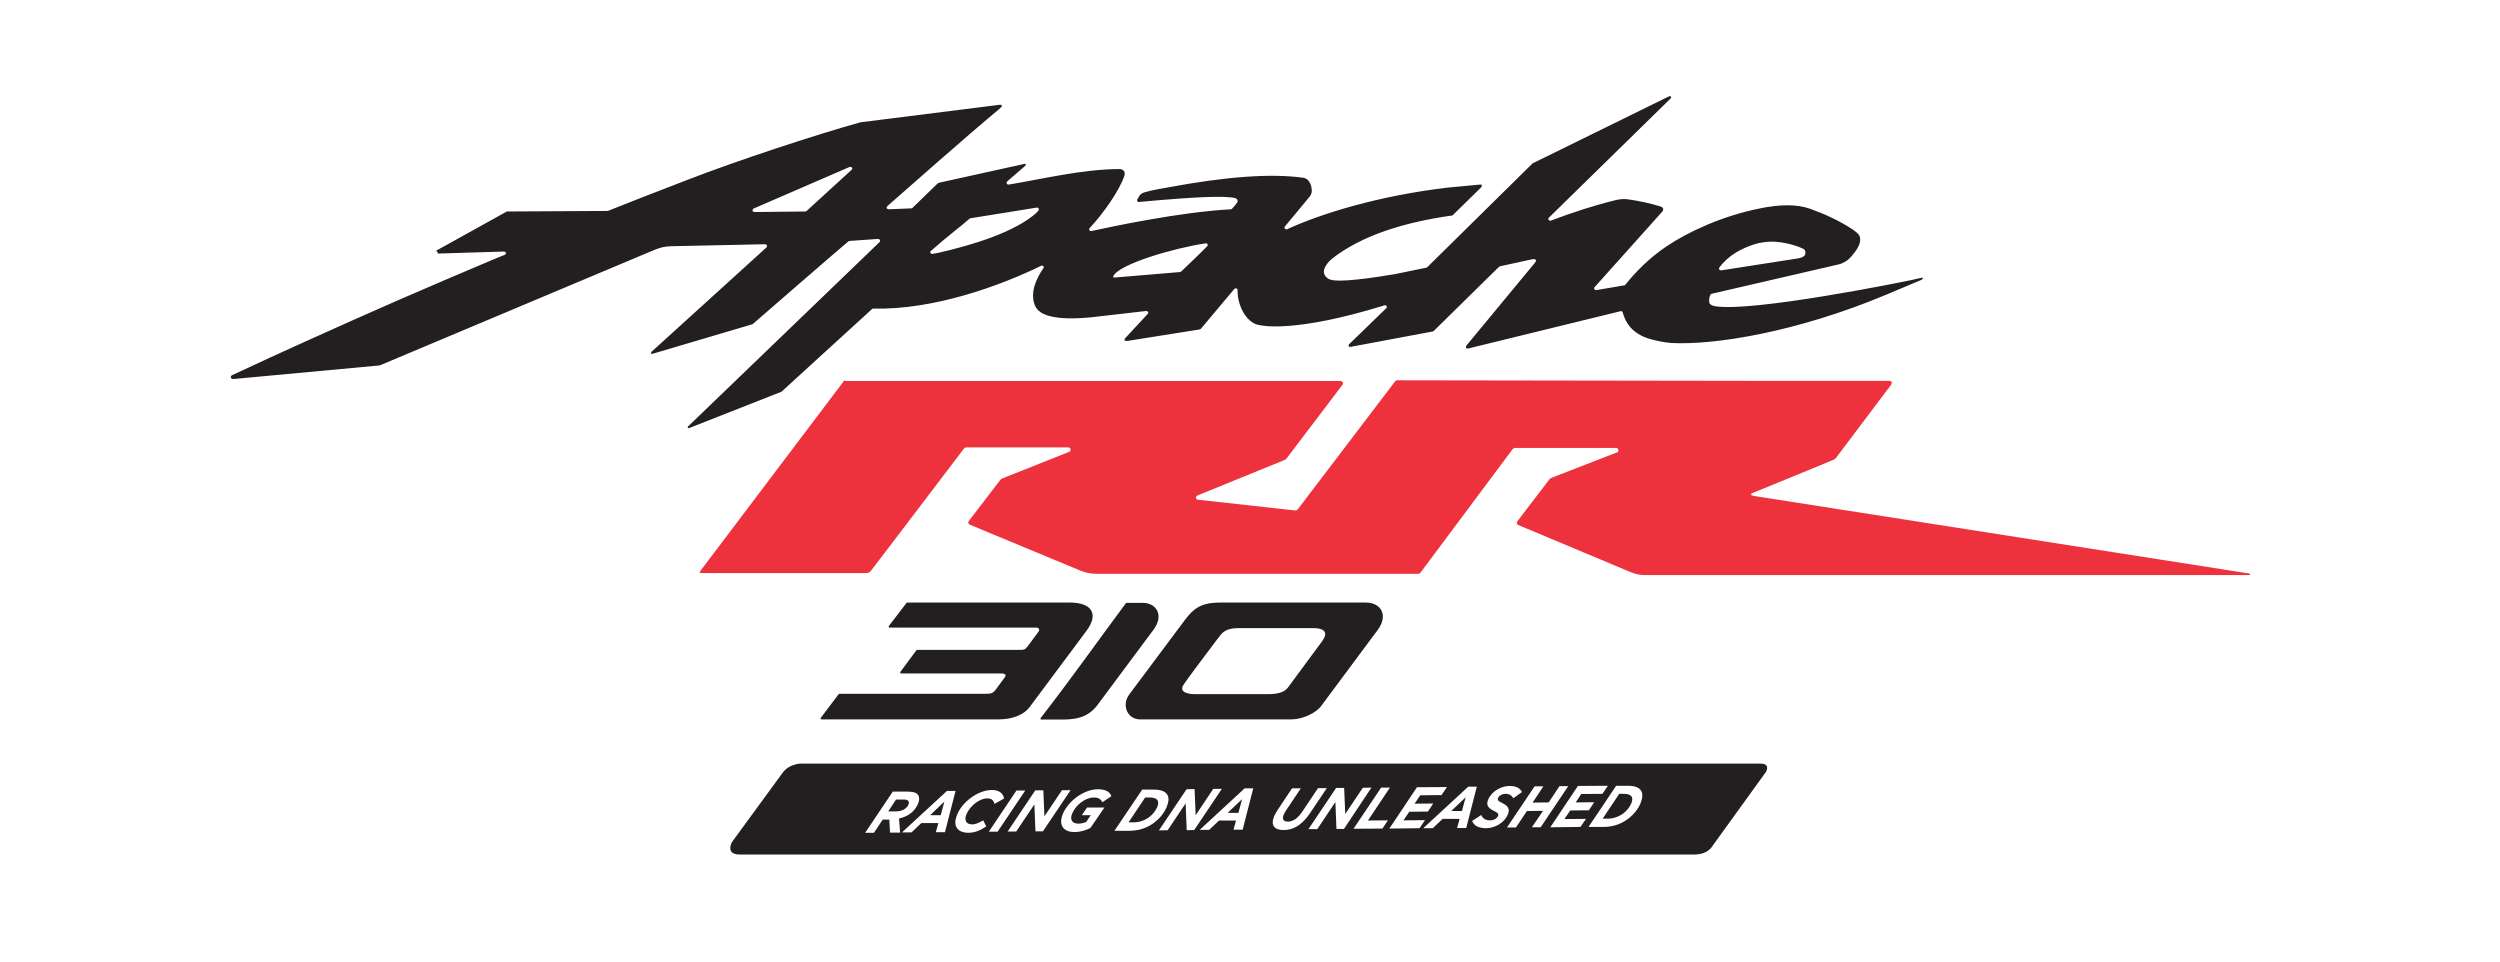 <svg width="130" height="50" viewBox="0 0 130 50" fill="none" xmlns="http://www.w3.org/2000/svg">
<rect width="130" height="50" fill="white"/>
<path d="M55.603 31.331H47.186C47.186 31.331 47.157 31.331 47.148 31.34L46.216 32.557C46.216 32.557 46.206 32.596 46.216 32.605C46.216 32.624 46.245 32.634 46.254 32.634H53.891C53.996 32.634 54.091 32.719 54.005 32.843L53.406 33.651C53.339 33.746 53.235 33.794 53.121 33.794H47.69C47.69 33.794 47.662 33.794 47.652 33.813L46.815 34.945C46.815 34.945 46.806 34.983 46.815 34.992C46.815 35.011 46.844 35.021 46.853 35.021H52.103C52.255 35.021 52.341 35.097 52.255 35.211L51.808 35.82C51.627 36.067 51.532 36.077 51.237 36.077H43.648C43.648 36.077 43.62 36.077 43.61 36.096L42.678 37.332C42.678 37.332 42.669 37.37 42.678 37.379C42.678 37.398 42.707 37.408 42.716 37.408H51.922C52.683 37.408 53.254 37.151 53.539 36.771L56.516 32.776C57.105 31.977 56.849 31.331 55.603 31.331Z" fill="#231F20"/>
<path d="M59.437 31.35H58.581C58.581 31.35 58.552 31.35 58.543 31.369C57.049 33.385 55.642 35.373 54.111 37.341C54.101 37.36 54.101 37.379 54.111 37.389C54.111 37.408 54.13 37.417 54.149 37.417H55.119C55.775 37.417 56.526 37.398 57.078 36.647L59.988 32.738C60.549 31.977 60.112 31.35 59.437 31.35Z" fill="#231F20"/>
<path d="M71 31.331C68.518 31.331 66.026 31.331 63.544 31.331C62.66 31.331 62.184 31.473 61.632 32.215L58.732 36.096C58.294 36.676 58.636 37.408 59.274 37.408H62.983H63.002H67.148C67.719 37.408 68.413 37.094 68.699 36.714L71.647 32.748C72.18 32.035 71.866 31.331 71 31.331ZM68.775 33.309L66.987 35.734C66.835 35.934 66.606 36.105 65.836 36.096C64.609 36.096 63.382 36.096 62.155 36.096C61.642 36.096 61.337 35.943 61.537 35.62C61.737 35.297 63.126 33.471 63.382 33.128C63.544 32.909 63.744 32.662 64.381 32.662C65.57 32.662 67.139 32.662 68.318 32.662C68.784 32.662 69.117 32.843 68.765 33.318" fill="#231F20"/>
<path d="M43.953 19.813H69.718C69.718 19.813 69.803 19.842 69.822 19.88C69.841 19.918 69.841 19.966 69.813 20.004L66.94 23.789C66.883 23.865 66.845 23.903 66.769 23.931L62.261 25.767C62.214 25.786 62.185 25.834 62.195 25.891C62.195 25.948 62.242 25.986 62.299 25.986L67.368 26.547C67.368 26.547 67.445 26.537 67.473 26.499L72.552 19.823C72.552 19.823 72.609 19.775 72.637 19.775L91.202 19.804H98.259C98.259 19.804 98.344 19.823 98.363 19.861C98.382 19.899 98.373 19.947 98.354 19.985C97.403 21.24 96.461 22.505 95.51 23.76C95.453 23.846 95.406 23.884 95.291 23.931C93.903 24.502 92.524 25.073 91.135 25.634C91.012 25.691 91.04 25.758 91.183 25.786C99.771 27.127 108.349 28.477 116.937 29.819C117.023 29.828 117.023 29.904 116.937 29.904H85.629C85.324 29.914 85.058 29.866 84.773 29.742L78.943 27.298C78.943 27.298 78.886 27.26 78.876 27.222C78.876 27.184 78.876 27.146 78.895 27.117L80.588 24.902C80.588 24.902 80.617 24.873 80.636 24.863L84.088 23.523C84.135 23.503 84.174 23.447 84.154 23.389C84.145 23.332 84.097 23.294 84.04 23.294H78.762C78.762 23.294 78.695 23.313 78.667 23.342L73.855 29.79C73.855 29.79 73.797 29.837 73.769 29.837H57.011C56.707 29.837 56.45 29.78 56.165 29.666L50.421 27.279C50.421 27.279 50.364 27.241 50.354 27.203C50.344 27.165 50.354 27.127 50.373 27.099L52.037 24.93C52.037 24.93 52.066 24.902 52.085 24.892L55.604 23.494C55.651 23.475 55.68 23.418 55.67 23.361C55.661 23.304 55.613 23.266 55.556 23.266H50.221C50.221 23.266 50.154 23.285 50.135 23.313C48.566 25.377 46.93 27.536 45.352 29.6C45.218 29.771 45.199 29.799 44.981 29.799H36.431C36.431 29.799 36.402 29.79 36.393 29.771C36.393 29.752 36.393 29.733 36.393 29.723L43.896 19.794C43.896 19.794 43.915 19.775 43.934 19.775" fill="#ED313D"/>
<path d="M38.446 44.436C38.009 44.427 37.876 44.208 38.047 43.809L40.681 40.204C40.871 39.928 41.166 39.767 41.575 39.709H91.572C91.876 39.719 91.962 39.862 91.838 40.128L89.09 43.932C88.9 44.255 88.595 44.417 88.158 44.436H38.427H38.446Z" fill="#231F20"/>
<path d="M46.424 41.165H47.185C47.499 41.165 47.68 41.222 47.756 41.364C47.813 41.469 47.813 41.621 47.737 41.792C47.651 42.002 47.518 42.173 47.337 42.306C47.166 42.43 46.976 42.515 46.748 42.563L46.805 43.295H46.282L46.244 42.62H45.901L45.445 43.304H44.988L46.424 41.165ZM46.596 42.192C46.776 42.192 46.947 42.144 47.071 42.049C47.147 41.992 47.214 41.916 47.242 41.83C47.271 41.754 47.271 41.707 47.242 41.659C47.204 41.602 47.119 41.574 46.976 41.574H46.596L46.187 42.192H46.596Z" fill="white"/>
<path d="M49.251 41.127H49.689L49.137 43.276H48.662L48.795 42.8H47.91L47.397 43.285H46.902L49.242 41.127H49.251ZM48.919 42.382L49.109 41.678L48.367 42.392H48.919V42.382Z" fill="white"/>
<path d="M49.765 42.372C50.041 41.688 50.858 41.089 51.562 41.079C51.962 41.079 52.161 41.25 52.209 41.526L51.714 41.802C51.667 41.621 51.572 41.517 51.324 41.517C50.944 41.517 50.44 41.897 50.25 42.353C50.126 42.658 50.25 42.867 50.544 42.867C50.744 42.867 50.915 42.781 51.125 42.658L51.286 42.972C51.011 43.162 50.706 43.304 50.364 43.304C49.793 43.304 49.527 42.953 49.765 42.382" fill="white"/>
<path d="M52.856 41.107H53.312L51.876 43.247H51.42L52.856 41.107Z" fill="white"/>
<path d="M53.834 41.098H54.253L54.31 42.449L55.223 41.089H55.67L54.234 43.228H53.844L53.787 41.83L52.845 43.238H52.398L53.834 41.098Z" fill="white"/>
<path d="M55.262 42.334C55.538 41.669 56.337 41.05 57.088 41.041C57.526 41.041 57.726 41.203 57.792 41.402L57.326 41.716C57.26 41.583 57.145 41.469 56.879 41.469C56.432 41.469 55.928 41.868 55.748 42.315C55.614 42.648 55.776 42.829 56.071 42.829C56.233 42.829 56.366 42.791 56.48 42.743L56.718 42.392H56.252L56.527 41.992H57.431L56.699 43.057C56.442 43.181 56.175 43.267 55.862 43.267C55.386 43.267 55.006 42.981 55.262 42.344" fill="white"/>
<path d="M59.387 41.06H59.996C60.395 41.06 60.605 41.165 60.7 41.326C60.795 41.488 60.776 41.688 60.671 41.954C60.538 42.277 60.3 42.572 59.986 42.8C59.635 43.057 59.216 43.2 58.731 43.2H57.951L59.387 41.07V41.06ZM58.95 42.762C59.226 42.762 59.52 42.667 59.749 42.496C59.939 42.353 60.091 42.163 60.177 41.964C60.234 41.821 60.243 41.707 60.196 41.621C60.139 41.526 60.015 41.469 59.777 41.469H59.549L58.684 42.762H58.94H58.95Z" fill="white"/>
<path d="M61.7 41.041L62.118 41.032L62.175 42.392L63.088 41.022H63.535L62.099 43.162L61.709 43.171L61.652 41.773L60.72 43.171L60.264 43.181L61.7 41.041Z" fill="white"/>
<path d="M64.732 40.993H65.169L64.618 43.143H64.142L64.275 42.667H63.391L62.877 43.152H62.383L64.722 40.993H64.732ZM64.399 42.258L64.589 41.554L63.838 42.268H64.389L64.399 42.258Z" fill="white"/>
<path d="M66.254 42.449C66.302 42.344 66.359 42.23 66.445 42.106L67.186 40.993H67.643L66.873 42.144C66.825 42.22 66.787 42.287 66.749 42.372C66.663 42.582 66.73 42.724 66.968 42.724C67.101 42.724 67.234 42.677 67.367 42.591C67.491 42.496 67.614 42.363 67.728 42.192L68.537 40.984H68.993L68.138 42.258C67.957 42.534 67.766 42.743 67.557 42.895C67.32 43.067 67.053 43.162 66.739 43.162C66.254 43.162 66.064 42.905 66.254 42.449Z" fill="white"/>
<path d="M69.477 40.974H69.896L69.953 42.325L70.866 40.965L71.313 40.955L69.886 43.105H69.496L69.439 41.707L68.498 43.114H68.041L69.477 40.974Z" fill="white"/>
<path d="M71.819 40.955H72.275L71.134 42.667L72.171 42.658L71.885 43.086L70.383 43.095L71.819 40.955Z" fill="white"/>
<path d="M73.682 40.936L75.242 40.927L74.957 41.345L73.853 41.355L73.558 41.792L74.529 41.783L74.253 42.201L73.283 42.211L72.978 42.658L74.101 42.648L73.815 43.067L72.246 43.086L73.682 40.936Z" fill="white"/>
<path d="M76.357 40.908H76.794L76.243 43.057H75.767L75.9 42.582H75.016L74.502 43.067H74.008L76.347 40.908H76.357ZM76.024 42.163L76.214 41.459L75.463 42.173H76.014L76.024 42.163Z" fill="white"/>
<path d="M76.556 42.686L77.022 42.382C77.108 42.562 77.251 42.658 77.488 42.658C77.679 42.658 77.84 42.562 77.897 42.429C77.945 42.325 77.897 42.268 77.66 42.154C77.431 42.039 77.251 41.897 77.384 41.583C77.564 41.145 78.059 40.87 78.496 40.87C78.858 40.87 79.048 40.993 79.143 41.184L78.696 41.507C78.601 41.364 78.487 41.279 78.287 41.279C78.097 41.279 77.935 41.393 77.897 41.497C77.85 41.611 77.916 41.659 78.145 41.773C78.382 41.897 78.535 42.039 78.411 42.344C78.23 42.791 77.736 43.057 77.289 43.067C76.889 43.067 76.632 42.933 76.547 42.677" fill="white"/>
<path d="M79.799 40.889H80.256L79.695 41.735L80.532 41.726L81.093 40.879H81.549L80.113 43.019H79.657L80.237 42.163L79.4 42.173L78.829 43.029H78.363L79.799 40.889Z" fill="white"/>
<path d="M82.051 40.87L83.611 40.86L83.326 41.279L82.222 41.288L81.937 41.726L82.898 41.716L82.622 42.135L81.652 42.144L81.348 42.591L82.47 42.582L82.184 43L80.615 43.019L82.051 40.87Z" fill="white"/>
<path d="M84.03 40.86H84.639C85.048 40.86 85.247 40.965 85.343 41.127C85.428 41.279 85.419 41.488 85.314 41.754C85.181 42.078 84.943 42.373 84.629 42.601C84.277 42.858 83.859 43 83.383 43H82.603L84.04 40.86H84.03ZM83.593 42.572C83.868 42.572 84.163 42.477 84.401 42.306C84.591 42.163 84.743 41.973 84.829 41.773C84.886 41.631 84.896 41.517 84.848 41.431C84.791 41.336 84.667 41.279 84.43 41.279H84.201L83.336 42.572H83.593Z" fill="white"/>
<path fill-rule="evenodd" clip-rule="evenodd" d="M22.772 13.185L26.215 13.08C26.215 13.08 26.3 13.108 26.31 13.147C26.31 13.194 26.3 13.232 26.253 13.251C26.234 13.251 26.215 13.27 26.196 13.27C25.968 13.365 25.73 13.46 25.502 13.556C23.894 14.231 22.287 14.925 20.661 15.629C19.101 16.314 17.532 17.008 15.962 17.721C14.669 18.301 13.366 18.901 12.073 19.509C11.987 19.547 11.996 19.614 12.006 19.642C12.034 19.718 12.139 19.709 12.139 19.709L19.71 19.005C19.71 19.005 19.729 19.005 19.738 19.005C24.484 17.008 29.239 15.011 33.985 13.013C34.394 12.842 34.565 12.823 34.898 12.804L39.796 12.7C39.796 12.7 39.872 12.719 39.881 12.757C39.891 12.795 39.881 12.833 39.862 12.861L33.88 18.292C33.88 18.292 33.842 18.33 33.852 18.368C33.871 18.406 33.909 18.406 33.937 18.396L39.111 16.865C39.111 16.865 39.14 16.865 39.149 16.846C39.444 16.589 43.714 12.88 44.123 12.547C44.142 12.538 44.152 12.528 44.18 12.528L45.664 12.424C45.664 12.424 45.74 12.443 45.759 12.481C45.778 12.519 45.759 12.557 45.74 12.585L35.792 22.163C35.792 22.163 35.792 22.163 35.782 22.172C35.773 22.182 35.754 22.21 35.763 22.239C35.773 22.267 35.811 22.267 35.839 22.258L40.623 20.375C40.623 20.375 40.642 20.365 40.652 20.356L45.35 16.066C45.35 16.066 45.388 16.038 45.416 16.047C48.526 16.123 51.979 14.877 54.138 13.822C54.176 13.803 54.223 13.812 54.252 13.841C54.28 13.869 54.28 13.917 54.252 13.955C54.043 14.25 53.871 14.602 53.786 14.896C53.681 15.258 53.662 15.848 54.014 16.161C54.271 16.39 54.975 16.732 57.2 16.447L59.606 16.171C59.606 16.171 59.682 16.19 59.701 16.218C59.72 16.256 59.711 16.295 59.682 16.323L58.57 17.521C58.303 17.788 58.674 17.721 58.674 17.721L62.383 17.131C62.383 17.131 62.421 17.122 62.44 17.103L64.19 15.02C64.19 15.02 64.257 14.982 64.295 14.992C64.333 15.011 64.352 15.039 64.352 15.077C64.343 15.99 64.885 16.827 65.484 16.903C65.484 16.903 65.484 16.903 65.493 16.903C65.598 16.932 67.3 17.331 71.999 15.876C72.037 15.867 72.084 15.876 72.103 15.914C72.122 15.952 72.122 16 72.084 16.028L70.182 17.873C70.172 17.873 70.096 17.949 70.144 18.016C70.163 18.044 70.239 18.044 70.287 18.026L74.509 17.236C74.509 17.236 74.547 17.227 74.557 17.208L77.943 13.879C77.943 13.879 77.971 13.86 77.99 13.85L79.683 13.479C79.721 13.479 80.016 13.441 79.788 13.698L76.278 17.94C76.278 17.94 76.202 18.026 76.24 18.092C76.278 18.149 76.373 18.121 76.392 18.111L84.277 16.18C84.324 16.171 84.372 16.2 84.381 16.247C84.524 16.789 84.885 17.341 85.732 17.607C86.017 17.693 86.502 17.807 86.901 17.835C89.165 17.959 93.473 17.255 98.057 15.334L99.912 14.554C99.912 14.554 99.931 14.545 99.941 14.535C99.978 14.507 100.055 14.412 99.902 14.45C99.76 14.478 99.617 14.507 99.475 14.545C98.818 14.687 91.134 16.238 89.184 15.924C88.994 15.895 88.918 15.809 88.899 15.771C88.899 15.771 88.899 15.752 88.889 15.752C88.88 15.714 88.842 15.572 88.937 15.334C88.946 15.306 88.975 15.287 89.003 15.277L95.623 13.746C95.642 13.746 95.87 13.679 96.07 13.527C96.212 13.422 96.326 13.27 96.46 13.099C96.64 12.861 96.821 12.519 96.678 12.234C96.631 12.148 96.479 12.034 96.365 11.948C95.613 11.454 94.862 11.121 94.12 10.854C93.426 10.607 92.522 10.626 91.476 10.845C89.546 11.235 87.767 12.062 86.654 12.814C85.741 13.432 85.028 14.164 84.514 14.811C84.495 14.83 84.486 14.839 84.457 14.839L83.002 15.087C83.002 15.087 82.926 15.077 82.907 15.039C82.888 15.001 82.888 14.963 82.917 14.935L86.445 10.997C86.464 10.969 86.578 10.807 86.331 10.731C85.789 10.569 85.237 10.446 84.686 10.37C84.562 10.351 84.324 10.332 84.048 10.398C82.907 10.674 81.775 11.045 80.644 11.473C80.606 11.482 80.558 11.473 80.529 11.435C80.51 11.397 80.51 11.349 80.539 11.321L86.873 5.12C86.873 5.12 86.873 5.12 86.882 5.101C86.892 5.082 86.911 5.044 86.882 5.015C86.854 4.987 86.806 5.006 86.787 5.015C86.787 5.015 86.787 5.015 86.778 5.015L79.692 8.496C79.692 8.496 79.674 8.505 79.674 8.515L74.224 13.888C74.224 13.888 74.195 13.907 74.176 13.917L72.56 14.25C71.371 14.45 69.659 14.706 69.155 14.535C69.003 14.478 68.917 14.373 68.87 14.269C68.708 13.898 69.278 13.441 69.278 13.441C70.819 12.243 73.007 11.558 75.508 11.206C75.527 11.206 75.546 11.197 75.555 11.178L77.02 9.742C77.02 9.742 77.02 9.742 77.02 9.732C77.039 9.704 77.134 9.58 76.944 9.599L75.318 9.751C71.656 10.179 68.67 11.121 66.929 11.92C66.891 11.939 66.844 11.92 66.815 11.891C66.787 11.853 66.787 11.806 66.815 11.777L68.109 10.217C68.109 10.217 68.213 10.094 68.213 9.932C68.213 9.818 68.194 9.59 68.042 9.399C67.938 9.266 67.795 9.247 67.795 9.247C66.14 9.009 63.772 9.171 60.652 9.761C60.272 9.827 60.196 9.837 59.806 9.923C59.806 9.923 59.616 9.97 59.492 10.008C59.378 10.046 59.311 10.103 59.264 10.16L59.14 10.37C59.14 10.37 59.121 10.436 59.14 10.465C59.159 10.493 59.188 10.512 59.226 10.503C62.012 10.246 63.667 10.16 64.228 10.303C64.343 10.332 64.39 10.446 64.333 10.531C64.276 10.617 64.162 10.75 64.067 10.854C64.048 10.874 64.029 10.883 64 10.883C61.347 11.026 57.799 11.787 56.744 12.015C56.706 12.015 56.667 12.005 56.648 11.967C56.63 11.929 56.639 11.891 56.658 11.863C57.362 11.121 58.246 9.865 58.474 9.114C58.503 9.019 58.493 8.791 58.199 8.791C56.297 8.791 54.09 9.333 52.445 9.599C52.407 9.599 52.369 9.59 52.35 9.542C52.331 9.504 52.35 9.466 52.369 9.437L53.282 8.648C53.405 8.534 53.32 8.524 53.282 8.524C53.282 8.524 53.272 8.524 53.263 8.524L48.821 9.504C48.821 9.504 48.793 9.514 48.774 9.523L47.452 10.807C47.452 10.807 47.414 10.835 47.395 10.835L46.196 10.883C46.196 10.883 46.12 10.864 46.111 10.826C46.092 10.788 46.111 10.75 46.139 10.721C46.995 9.97 50.448 6.917 51.96 5.671C52.302 5.386 51.912 5.453 51.874 5.462L44.77 6.356C44.77 6.356 44.77 6.356 44.76 6.356C42.544 6.965 38.341 8.344 35.725 9.361C34.593 9.789 31.883 10.854 31.607 10.969C31.598 10.969 31.588 10.969 31.569 10.969L26.386 10.997C26.386 10.997 26.357 10.997 26.338 11.007L22.705 13.023C22.705 13.023 22.639 13.08 22.743 13.08M91.448 12.643C91.448 12.643 91.809 12.566 92.085 12.566C92.085 12.566 92.912 12.538 93.768 12.937C93.863 12.985 93.882 13.061 93.882 13.137C93.882 13.204 93.863 13.251 93.863 13.251C93.825 13.327 93.721 13.365 93.711 13.375C93.702 13.375 93.578 13.432 93.464 13.441L89.498 14.06C89.498 14.06 89.422 14.05 89.403 14.022C89.384 13.993 89.384 13.955 89.403 13.917C89.84 13.308 90.592 12.861 91.438 12.643H91.448ZM41.879 10.997L39.216 11.026C39.216 11.026 39.13 10.997 39.13 10.95C39.13 10.912 39.14 10.864 39.187 10.845L44.19 8.677C44.19 8.677 44.275 8.677 44.304 8.715C44.332 8.753 44.323 8.8 44.285 8.829L41.945 10.969C41.945 10.969 41.907 10.997 41.888 10.997H41.879ZM53.919 11.045C52.806 12.062 50.59 12.738 48.793 13.147L48.479 13.204C48.479 13.204 48.393 13.194 48.384 13.156C48.365 13.118 48.374 13.07 48.403 13.052C49.211 12.329 50.01 11.739 50.419 11.368C50.438 11.359 50.448 11.349 50.467 11.349L53.9 10.797C53.9 10.797 53.938 10.797 53.947 10.797C54.005 10.816 54.09 10.883 53.919 11.035V11.045ZM61.375 14.145L57.961 14.431C57.961 14.431 57.942 14.431 57.932 14.431C57.904 14.431 57.875 14.412 57.894 14.354C58.208 13.727 61.042 12.899 62.697 12.652C62.735 12.652 62.773 12.662 62.792 12.7C62.811 12.738 62.802 12.776 62.773 12.804C62.374 13.213 61.879 13.679 61.423 14.117C61.404 14.136 61.385 14.136 61.366 14.145H61.375Z" fill="#231F20"/>
</svg>

